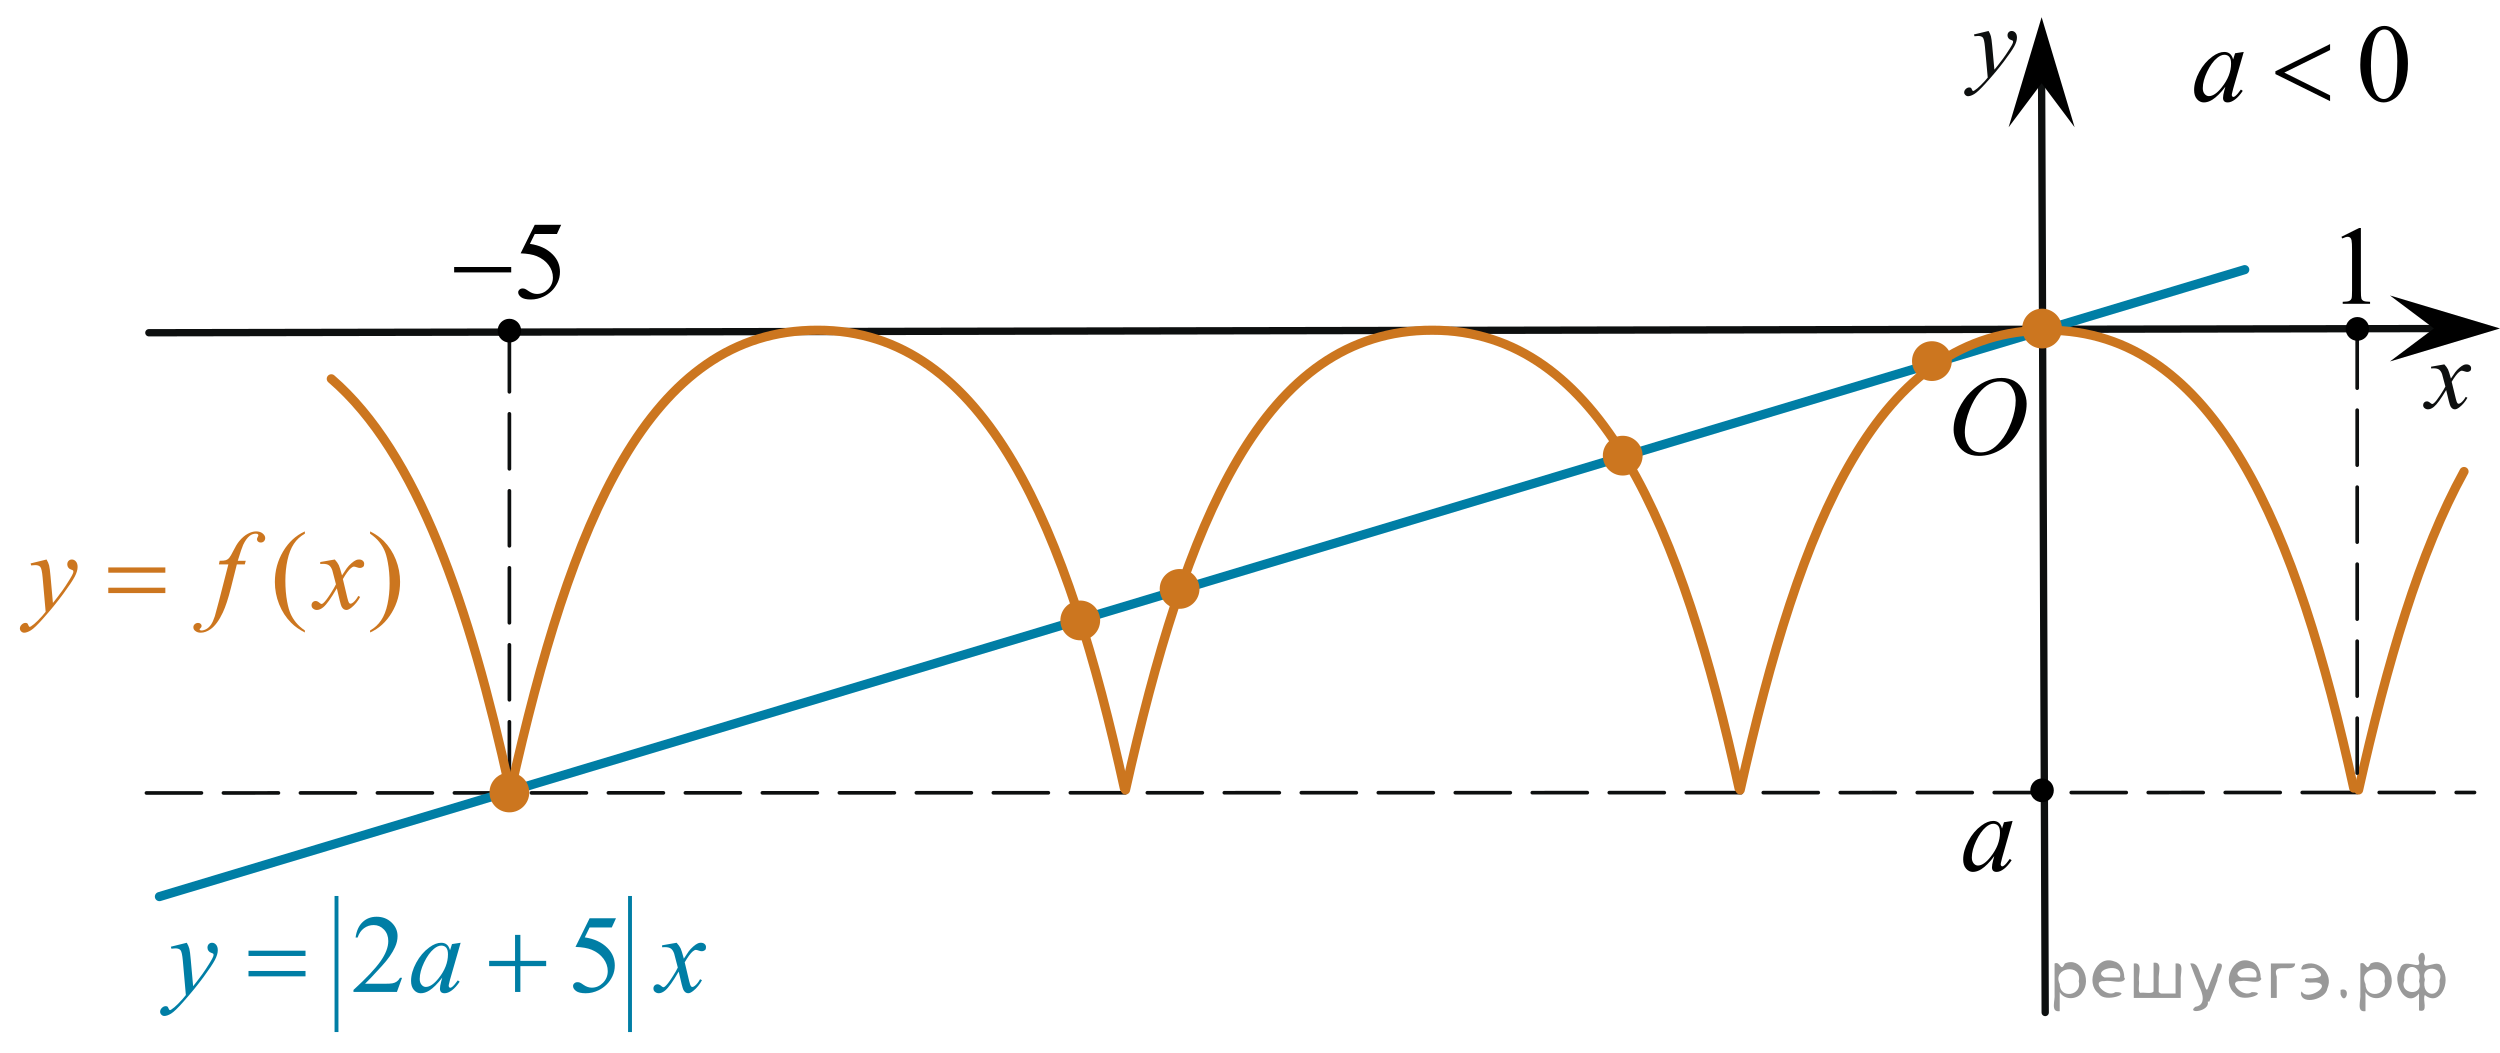 <?xml version="1.0" encoding="utf-8"?>
<!-- Generator: Adobe Illustrator 27.2.0, SVG Export Plug-In . SVG Version: 6.00 Build 0)  -->
<svg version="1.1" id="Слой_1" xmlns="http://www.w3.org/2000/svg" xmlns:xlink="http://www.w3.org/1999/xlink" x="0px" y="0px"
	 width="340.945px" height="143.545px" viewBox="0 0 340.945 143.545" enable-background="new 0 0 340.945 143.545"
	 xml:space="preserve">
<line fill="none" stroke="#0D0F0F" stroke-linecap="round" stroke-linejoin="round" stroke-miterlimit="8" x1="278.921" y1="138.079" x2="278.432" y2="11.588"/>
<g>
	<g>
		<g>
			<defs>
				<rect id="SVGID_1_" x="265.403" y="1.593" width="12.62" height="14.755"/>
			</defs>
			<clipPath id="SVGID_00000016754089107651938110000012842447862554491032_">
				<use xlink:href="#SVGID_1_"  overflow="visible"/>
			</clipPath>
			<g clip-path="url(#SVGID_00000016754089107651938110000012842447862554491032_)">
				<path fill="#0D0F0F" d="M271.198,4.223c0.152,0.255,0.26,0.494,0.317,0.716c0.059,0.223,0.118,0.66,0.178,1.312l0.298,3.249
					c0.271-0.316,0.665-0.818,1.18-1.506c0.249-0.334,0.556-0.79,0.922-1.367c0.222-0.353,0.357-0.6,0.407-0.739
					c0.027-0.07,0.04-0.143,0.04-0.218c0-0.049-0.016-0.088-0.047-0.119c-0.032-0.03-0.114-0.067-0.248-0.109
					c-0.133-0.041-0.243-0.117-0.332-0.229c-0.088-0.112-0.132-0.241-0.132-0.387c0-0.181,0.054-0.326,0.163-0.437
					c0.107-0.11,0.242-0.165,0.405-0.165c0.199,0,0.368,0.08,0.51,0.241c0.14,0.161,0.21,0.382,0.21,0.664
					c0,0.348-0.122,0.745-0.366,1.191c-0.244,0.447-0.714,1.134-1.41,2.058c-0.696,0.925-1.539,1.934-2.528,3.024
					c-0.683,0.754-1.188,1.229-1.519,1.424c-0.33,0.195-0.612,0.294-0.849,0.294c-0.14,0-0.264-0.053-0.368-0.155
					c-0.106-0.104-0.159-0.224-0.159-0.359c0-0.172,0.073-0.328,0.22-0.47c0.147-0.141,0.307-0.211,0.479-0.211
					c0.09,0,0.165,0.02,0.224,0.06c0.036,0.021,0.075,0.085,0.118,0.188s0.082,0.173,0.119,0.208
					c0.021,0.021,0.049,0.033,0.081,0.033c0.026,0,0.073-0.022,0.143-0.066c0.248-0.148,0.537-0.388,0.867-0.713
					c0.435-0.432,0.755-0.784,0.963-1.058l-0.38-4.188c-0.063-0.69-0.158-1.11-0.284-1.262c-0.127-0.149-0.339-0.224-0.638-0.224
					c-0.096,0-0.266,0.013-0.508,0.039l-0.063-0.244L271.198,4.223z"/>
			</g>
		</g>
	</g>
</g>
<line fill="none" stroke="#0D0F0F" stroke-linecap="round" stroke-linejoin="round" stroke-miterlimit="8" x1="20.305" y1="45.38" x2="332.206" y2="44.809"/>
<g>
	<g>
		<g>
			<defs>
				<rect id="SVGID_00000132785082925969290300000008217571992760381060_" x="327.99" y="47.084" width="11.32" height="12.284"/>
			</defs>
			<clipPath id="SVGID_00000017504056850527858990000014305938868737515705_">
				<use xlink:href="#SVGID_00000132785082925969290300000008217571992760381060_"  overflow="visible"/>
			</clipPath>
			<g clip-path="url(#SVGID_00000017504056850527858990000014305938868737515705_)">
				<path fill="#0D0F0F" d="M333.352,49.693c0.221,0.229,0.388,0.458,0.5,0.688c0.081,0.158,0.214,0.574,0.398,1.247l0.595-0.871
					c0.157-0.211,0.349-0.412,0.574-0.604c0.225-0.19,0.423-0.321,0.595-0.393c0.107-0.044,0.227-0.066,0.357-0.066
					c0.193,0,0.349,0.052,0.463,0.152s0.173,0.224,0.173,0.369c0,0.167-0.034,0.281-0.103,0.343
					c-0.126,0.11-0.271,0.165-0.433,0.165c-0.095,0-0.196-0.02-0.304-0.06c-0.212-0.07-0.354-0.105-0.426-0.105
					c-0.108,0-0.236,0.063-0.386,0.186c-0.278,0.229-0.612,0.671-1,1.326l0.555,2.271c0.086,0.348,0.156,0.556,0.216,0.623
					c0.059,0.067,0.117,0.103,0.176,0.103c0.095,0,0.205-0.051,0.331-0.15c0.248-0.202,0.46-0.468,0.636-0.792l0.236,0.119
					c-0.284,0.519-0.646,0.949-1.081,1.293c-0.248,0.192-0.457,0.29-0.629,0.29c-0.252,0-0.452-0.14-0.602-0.416
					c-0.095-0.172-0.291-0.91-0.588-2.218c-0.703,1.192-1.266,1.96-1.688,2.304c-0.274,0.221-0.54,0.33-0.797,0.33
					c-0.181,0-0.346-0.063-0.493-0.191c-0.108-0.097-0.162-0.228-0.162-0.389c0-0.146,0.05-0.268,0.147-0.363
					c0.101-0.097,0.222-0.146,0.365-0.146c0.145,0,0.297,0.07,0.459,0.212c0.117,0.102,0.207,0.151,0.271,0.151
					c0.054,0,0.124-0.035,0.209-0.104c0.212-0.167,0.5-0.528,0.864-1.082c0.364-0.556,0.604-0.955,0.717-1.201
					c-0.279-1.069-0.431-1.634-0.452-1.696c-0.104-0.285-0.239-0.487-0.405-0.605c-0.167-0.119-0.412-0.18-0.737-0.18
					c-0.104,0-0.223,0.005-0.356,0.015v-0.237L333.352,49.693z"/>
			</g>
		</g>
	</g>
</g>
<line fill="none" stroke="#0D0F0F" stroke-width="0.5" stroke-linecap="round" stroke-linejoin="round" stroke-miterlimit="8" stroke-dasharray="7.5,3" x1="19.972" y1="108.142" x2="337.469" y2="108.076"/>
<line fill="none" stroke="#0D0F0F" stroke-width="0.5" stroke-linecap="round" stroke-linejoin="round" stroke-miterlimit="8" stroke-dasharray="7.5,3" x1="69.469" y1="45.938" x2="69.469" y2="107.243"/>
<line fill="none" stroke="#007EA5" stroke-width="1.25" stroke-linecap="round" stroke-linejoin="round" stroke-miterlimit="8" x1="21.744" y1="122.275" x2="306.131" y2="36.775"/>
<path fill="#0D0F0F" d="M221.304,63.8c0.915,0,1.657-0.744,1.657-1.658c0-0.916-0.742-1.658-1.657-1.658
	c-0.917,0-1.66,0.742-1.66,1.658C219.644,63.056,220.387,63.8,221.304,63.8L221.304,63.8z"/>
<path fill="none" stroke="#0D0F0F" stroke-width="0.975" stroke-linecap="round" stroke-linejoin="round" stroke-miterlimit="8" d="
	M221.304,63.8c0.915,0,1.657-0.744,1.657-1.658c0-0.916-0.742-1.658-1.657-1.658c-0.917,0-1.66,0.742-1.66,1.658
	C219.644,63.056,220.387,63.8,221.304,63.8L221.304,63.8z"/>
<path fill="#0D0F0F" d="M278.49,46.514c0.917,0,1.659-0.742,1.659-1.658c0-0.914-0.742-1.657-1.659-1.657
	c-0.915,0-1.657,0.743-1.657,1.657C276.832,45.77,277.575,46.514,278.49,46.514L278.49,46.514z"/>
<path fill="none" stroke="#0D0F0F" stroke-width="0.975" stroke-linecap="round" stroke-linejoin="round" stroke-miterlimit="8" d="
	M278.49,46.514c0.917,0,1.659-0.742,1.659-1.658c0-0.914-0.742-1.657-1.659-1.657c-0.915,0-1.657,0.743-1.657,1.657
	C276.832,45.77,277.575,46.514,278.49,46.514L278.49,46.514z"/>
<path fill="#0D0F0F" d="M160.872,81.972c0.917,0,1.659-0.742,1.659-1.658c0-0.914-0.743-1.657-1.659-1.657
	s-1.659,0.743-1.659,1.657C159.212,81.23,159.956,81.972,160.872,81.972L160.872,81.972z"/>
<path fill="none" stroke="#0D0F0F" stroke-width="0.975" stroke-linecap="round" stroke-linejoin="round" stroke-miterlimit="8" d="
	M160.872,81.972c0.917,0,1.659-0.742,1.659-1.658c0-0.914-0.743-1.657-1.659-1.657s-1.659,0.743-1.659,1.657
	C159.212,81.23,159.956,81.972,160.872,81.972L160.872,81.972z"/>
<path fill="#0D0F0F" d="M147.324,86.272c0.916,0,1.659-0.74,1.659-1.658c0-0.913-0.743-1.657-1.659-1.657
	c-0.917,0-1.659,0.744-1.659,1.657C145.665,85.531,146.408,86.272,147.324,86.272L147.324,86.272z"/>
<path fill="none" stroke="#0D0F0F" stroke-width="0.975" stroke-linecap="round" stroke-linejoin="round" stroke-miterlimit="8" d="
	M147.324,86.272c0.916,0,1.659-0.74,1.659-1.658c0-0.913-0.743-1.657-1.659-1.657c-0.917,0-1.659,0.744-1.659,1.657
	C145.665,85.531,146.408,86.272,147.324,86.272L147.324,86.272z"/>
<path fill="#0D0F0F" d="M69.669,109.442c0.916,0,1.659-0.742,1.659-1.656c0-0.917-0.743-1.658-1.659-1.658
	c-0.917,0-1.659,0.741-1.659,1.658C68.01,108.698,68.752,109.442,69.669,109.442L69.669,109.442z"/>
<path fill="none" stroke="#0D0F0F" stroke-width="0.975" stroke-linecap="round" stroke-linejoin="round" stroke-miterlimit="8" d="
	M69.669,109.442c0.916,0,1.659-0.742,1.659-1.656c0-0.917-0.743-1.658-1.659-1.658c-0.917,0-1.659,0.741-1.659,1.658
	C68.01,108.698,68.752,109.442,69.669,109.442L69.669,109.442z"/>
<path fill="none" stroke="#CC761F" stroke-width="1.25" stroke-linecap="round" stroke-linejoin="round" stroke-miterlimit="8" d="
	M320.994,107.477c-7.766-35.348-18.797-62.444-41.834-62.443c-23.104,0-33.598,25.988-41.834,62.699"/>
<path fill="none" stroke="#CC761F" stroke-width="1.25" stroke-linecap="round" stroke-linejoin="round" stroke-miterlimit="8" d="
	M237.161,107.477c-7.766-35.348-18.797-62.444-41.835-62.443c-23.104,0-33.599,25.988-41.833,62.699"/>
<path fill="none" stroke="#CC761F" stroke-width="1.25" stroke-linecap="round" stroke-linejoin="round" stroke-miterlimit="8" d="
	M153.327,107.477c-7.766-35.348-18.797-62.444-41.834-62.443c-23.104,0-33.599,25.988-41.834,62.699"/>
<path fill="none" stroke="#CC761F" stroke-width="1.25" stroke-linecap="round" stroke-linejoin="round" stroke-miterlimit="8" d="
	M69.494,107.477c-5.468-24.889-12.555-45.687-24.311-55.814"/>
<path fill="none" stroke="#CC761F" stroke-width="1.25" stroke-linecap="round" stroke-linejoin="round" stroke-miterlimit="8" d="
	M336.037,64.306c-6.042,10.963-10.465,25.984-14.378,43.426"/>
<path fill="#0D0F0F" d="M263.47,51.3c0.915,0,1.657-0.744,1.657-1.658c0-0.916-0.742-1.658-1.657-1.658
	c-0.917,0-1.66,0.742-1.66,1.658C261.81,50.556,262.553,51.3,263.47,51.3L263.47,51.3z"/>
<path fill="none" stroke="#0D0F0F" stroke-width="0.975" stroke-linecap="round" stroke-linejoin="round" stroke-miterlimit="8" d="
	M263.47,51.3c0.915,0,1.657-0.744,1.657-1.658c0-0.916-0.742-1.658-1.657-1.658c-0.917,0-1.66,0.742-1.66,1.658
	C261.81,50.556,262.553,51.3,263.47,51.3L263.47,51.3z"/>
<line fill="none" stroke="#0D0F0F" stroke-width="0.5" stroke-linecap="round" stroke-linejoin="round" stroke-miterlimit="8" stroke-dasharray="7.5,3" x1="321.469" y1="45.438" x2="321.469" y2="106.743"/>
<polygon points="331.935,44.794 325.935,40.294 340.945,44.794 325.935,49.294 "/>
<polygon points="278.432,11.351 273.932,17.352 278.432,2.341 282.932,17.352 "/>
<g>
	<g>
		<g>
			<g>
				<g>
					<g>
						<g>
							<defs>
								
									<rect id="SVGID_00000124139422287421454760000013490718559487217331_" x="59.119" y="26.924" width="20.7" height="17.871"/>
							</defs>
							<clipPath id="SVGID_00000158713730878133794950000001679469412411046833_">
								<use xlink:href="#SVGID_00000124139422287421454760000013490718559487217331_"  overflow="visible"/>
							</clipPath>
							<g clip-path="url(#SVGID_00000158713730878133794950000001679469412411046833_)">
								<path d="M76.53,30.657l-0.578,1.255h-3.024l-0.66,1.344c1.309,0.192,2.347,0.677,3.113,1.454
									c0.657,0.67,0.986,1.458,0.986,2.363c0,0.526-0.107,1.014-0.322,1.462s-0.486,0.829-0.811,1.145
									c-0.326,0.315-0.69,0.568-1.09,0.761c-0.568,0.271-1.151,0.405-1.749,0.405
									c-0.603,0-1.042-0.102-1.316-0.306s-0.411-0.43-0.411-0.676c0-0.138,0.057-0.26,0.17-0.365
									c0.113-0.106,0.257-0.159,0.43-0.159c0.128,0,0.241,0.019,0.337,0.06
									c0.096,0.039,0.261,0.14,0.493,0.303c0.371,0.256,0.746,0.384,1.127,0.384
									c0.578,0,1.086-0.218,1.523-0.653c0.438-0.436,0.656-0.967,0.656-1.592c0-0.606-0.195-1.17-0.586-1.694
									c-0.39-0.524-0.929-0.929-1.616-1.215c-0.539-0.222-1.272-0.35-2.201-0.384l1.927-3.891H76.53z"/>
							</g>
						</g>
					</g>
				</g>
			</g>
		</g>
	</g>
	<g>
		<g>
			<g>
				<g>
					<g>
						<g>
							<defs>
								
									<rect id="SVGID_00000124146241002119755860000006852953020611673524_" x="59.119" y="26.924" width="20.7" height="17.871"/>
							</defs>
							<clipPath id="SVGID_00000013912939073499469630000004000481385446421166_">
								<use xlink:href="#SVGID_00000124146241002119755860000006852953020611673524_"  overflow="visible"/>
							</clipPath>
							<g clip-path="url(#SVGID_00000013912939073499469630000004000481385446421166_)">
								<path d="M61.935,36.415h7.783v0.731h-7.783C61.935,37.146,61.935,36.415,61.935,36.415z"/>
							</g>
						</g>
					</g>
				</g>
			</g>
		</g>
	</g>
</g>
<g>
	<g>
		<g>
			<g>
				<g>
					<g>
						<g>
							<g>
								<g>
									<g>
										<g>
											<g>
												<g>
													<g>
														<g>
															<g>
																<g>
																	<g>
																		<g>
																			<g>
																				<g>
																					<g>
																						<g>
																							<defs>
																								
																									<rect id="SVGID_00000016791058816135048130000012105347192072955817_" x="264.841" y="108.977" width="13.744" height="13.938"/>
																							</defs>
																							<clipPath id="SVGID_00000080169939902333961410000014882987231473484430_">
																								<use xlink:href="#SVGID_00000016791058816135048130000012105347192072955817_"  overflow="visible"/>
																							</clipPath>
																							<g clip-path="url(#SVGID_00000080169939902333961410000014882987231473484430_)">
																								<g enable-background="new    ">
																									<path d="M274.474,111.954l-1.44,5.076l-0.163,0.681c-0.015,0.065-0.022,0.12-0.022,0.165
																										c0,0.08,0.024,0.149,0.074,0.21c0.04,0.045,0.089,0.067,0.148,0.067
																										c0.064,0,0.147-0.04,0.251-0.12c0.192-0.144,0.448-0.444,0.768-0.898l0.251,0.18
																										c-0.34,0.519-0.689,0.915-1.048,1.187c-0.359,0.273-0.691,0.408-0.997,0.408
																										c-0.211,0-0.37-0.054-0.476-0.161c-0.106-0.107-0.159-0.263-0.159-0.468
																										c0-0.244,0.054-0.566,0.162-0.966l0.155-0.561c-0.645,0.854-1.238,1.45-1.779,1.789
																										c-0.389,0.245-0.77,0.367-1.144,0.367c-0.359,0-0.669-0.151-0.93-0.453
																										s-0.391-0.717-0.391-1.246c0-0.794,0.235-1.631,0.705-2.512
																										c0.47-0.881,1.066-1.586,1.79-2.115c0.566-0.419,1.1-0.629,1.602-0.629
																										c0.3,0,0.55,0.08,0.749,0.24c0.199,0.159,0.351,0.424,0.454,0.793l0.266-0.854
																										L274.474,111.954z M271.846,112.344c-0.315,0-0.65,0.149-1.004,0.449
																										c-0.502,0.424-0.949,1.053-1.34,1.887c-0.392,0.833-0.587,1.587-0.587,2.261
																										c0,0.339,0.084,0.607,0.251,0.805c0.167,0.197,0.359,0.296,0.576,0.296
																										c0.536,0,1.12-0.402,1.75-1.205c0.842-1.068,1.262-2.164,1.262-3.287
																										c0-0.424-0.081-0.731-0.244-0.921C272.348,112.439,272.126,112.344,271.846,112.344z"/>
																								</g>
																							</g>
																						</g>
																					</g>
																				</g>
																			</g>
																		</g>
																	</g>
																</g>
															</g>
														</g>
													</g>
												</g>
											</g>
										</g>
									</g>
								</g>
							</g>
						</g>
					</g>
				</g>
			</g>
		</g>
	</g>
</g>
<g>
	<g>
		<g>
			<g>
				<g>
					<g>
						<g>
							<g>
								<g>
									<g>
										<g>
											<g>
												<g>
													<g>
														<g>
															<g>
																<g>
																	<g>
																		<g>
																			<g>
																				<g>
																					<g>
																						<g>
																							<g>
																								<defs>
																									
																										<rect id="SVGID_00000106853792171230858120000004029404257418877330_" x="263.457" y="47.984" width="16.511" height="18.146"/>
																								</defs>
																								<clipPath id="SVGID_00000123441423885065403230000006386481923447780765_">
																									<use xlink:href="#SVGID_00000106853792171230858120000004029404257418877330_"  overflow="visible"/>
																								</clipPath>
																								<g clip-path="url(#SVGID_00000123441423885065403230000006386481923447780765_)">
																									<g enable-background="new    ">
																										<path d="M272.982,51.542c0.665,0,1.253,0.146,1.766,0.44c0.512,0.292,0.914,0.725,1.205,1.297
																											c0.29,0.572,0.435,1.166,0.435,1.78c0,1.09-0.311,2.233-0.935,3.43
																											c-0.623,1.197-1.437,2.111-2.441,2.741c-1.005,0.63-2.044,0.944-3.118,0.944
																											c-0.773,0-1.419-0.174-1.939-0.521c-0.52-0.347-0.904-0.806-1.153-1.375
																											c-0.248-0.57-0.373-1.122-0.373-1.657c0-0.95,0.225-1.889,0.676-2.815
																											s0.989-1.702,1.615-2.324c0.625-0.622,1.292-1.101,2.002-1.435S272.184,51.542,272.982,51.542
																											z M272.731,52.023c-0.493,0-0.974,0.124-1.444,0.371c-0.471,0.247-0.938,0.652-1.4,1.215
																											c-0.463,0.561-0.879,1.298-1.248,2.208c-0.453,1.119-0.68,2.177-0.68,3.171
																											c0,0.71,0.18,1.338,0.54,1.886c0.359,0.547,0.911,0.821,1.655,0.821
																											c0.448,0,0.888-0.113,1.319-0.338c0.431-0.225,0.88-0.609,1.348-1.154
																											c0.586-0.685,1.079-1.559,1.478-2.62c0.399-1.062,0.599-2.054,0.599-2.973
																											c0-0.68-0.18-1.281-0.54-1.804C273.997,52.283,273.455,52.023,272.731,52.023z"/>
																									</g>
																								</g>
																							</g>
																						</g>
																					</g>
																				</g>
																			</g>
																		</g>
																	</g>
																</g>
															</g>
														</g>
													</g>
												</g>
											</g>
										</g>
									</g>
								</g>
							</g>
						</g>
					</g>
				</g>
			</g>
		</g>
	</g>
</g>
<ellipse cx="278.491" cy="107.784" rx="1.604" ry="1.621"/>
<ellipse cx="69.469" cy="45.094" rx="1.604" ry="1.621"/>
<circle fill="#CC761F" stroke="#CC761F" stroke-width="0.75" stroke-miterlimit="10" cx="69.469" cy="108.076" r="2.338"/>
<circle fill="#CC761F" stroke="#CC761F" stroke-width="0.75" stroke-miterlimit="10" cx="147.324" cy="84.614" r="2.338"/>
<circle fill="#CC761F" stroke="#CC761F" stroke-width="0.75" stroke-miterlimit="10" cx="160.872" cy="80.315" r="2.338"/>
<circle fill="#CC761F" stroke="#CC761F" stroke-width="0.75" stroke-miterlimit="10" cx="221.303" cy="62.142" r="2.338"/>
<circle fill="#CC761F" stroke="#CC761F" stroke-width="0.75" stroke-miterlimit="10" cx="263.469" cy="49.247" r="2.338"/>
<circle fill="#CC761F" stroke="#CC761F" stroke-width="0.75" stroke-miterlimit="10" cx="278.491" cy="44.809" r="2.338"/>
<ellipse cx="321.497" cy="44.856" rx="1.6" ry="1.62"/>
<g>
	<g>
		<g>
			<g>
				<g>
					<g>
						<g>
							<g>
								<g>
									<g>
										<g>
											<g>
												<defs>
													
														<rect id="SVGID_00000041275249486079595430000016824273333429207988_" x="316.704" y="27.509" width="9.53" height="16.699"/>
												</defs>
												<clipPath id="SVGID_00000078007405253407600160000018363807306070097540_">
													<use xlink:href="#SVGID_00000041275249486079595430000016824273333429207988_"  overflow="visible"/>
												</clipPath>
												<g clip-path="url(#SVGID_00000078007405253407600160000018363807306070097540_)">
													<g enable-background="new    ">
														<path d="M319.319,32.294l2.413-1.203h0.241v8.558c0,0.568,0.023,0.922,0.07,1.062
															c0.046,0.14,0.143,0.246,0.289,0.321c0.146,0.074,0.444,0.117,0.893,0.127v0.276h-3.73V41.158
															c0.468-0.01,0.77-0.051,0.907-0.123c0.137-0.072,0.231-0.17,0.285-0.292s0.081-0.487,0.081-1.095
															v-5.471c0-0.737-0.024-1.211-0.073-1.42c-0.034-0.16-0.096-0.277-0.186-0.352
															c-0.09-0.075-0.199-0.112-0.325-0.112c-0.181,0-0.432,0.077-0.753,0.231L319.319,32.294z"/>
													</g>
												</g>
											</g>
										</g>
									</g>
								</g>
							</g>
						</g>
					</g>
				</g>
			</g>
		</g>
	</g>
</g>
<g>
	<defs>
		<polygon id="SVGID_00000165192692653720621870000012124486327594174887_" points="0,89.919 57.96,89.919 57.96,69.219 
			0,69.219 0,89.919 		"/>
	</defs>
	<clipPath id="SVGID_00000081639866833792013200000000338141777891646910_">
		<use xlink:href="#SVGID_00000165192692653720621870000012124486327594174887_"  overflow="visible"/>
	</clipPath>
	<g clip-path="url(#SVGID_00000081639866833792013200000000338141777891646910_)">
		<path fill="#CC761F" d="M41.577,85.984v0.273c-0.746-0.375-1.369-0.815-1.868-1.319
			c-0.711-0.716-1.26-1.562-1.645-2.534c-0.385-0.974-0.578-1.984-0.578-3.032c0-1.531,0.378-2.929,1.134-4.191
			c0.756-1.263,1.742-2.165,2.957-2.709v0.311c-0.607,0.336-1.107,0.796-1.497,1.379s-0.682,1.321-0.875,2.216
			s-0.289,1.828-0.289,2.802c0,1.058,0.082,2.019,0.245,2.883c0.128,0.683,0.284,1.23,0.467,1.643
			c0.183,0.412,0.429,0.809,0.738,1.19C40.674,85.274,41.077,85.637,41.577,85.984z"/>
		<path fill="#CC761F" d="M50.471,72.782V72.471c0.751,0.371,1.377,0.808,1.875,1.312
			c0.707,0.722,1.252,1.568,1.638,2.539c0.385,0.971,0.578,1.982,0.578,3.035c0,1.532-0.377,2.929-1.13,4.191
			c-0.754,1.263-1.741,2.166-2.961,2.709v-0.273c0.608-0.342,1.108-0.802,1.501-1.383
			c0.393-0.581,0.685-1.319,0.875-2.216c0.19-0.897,0.286-1.832,0.286-2.806c0-1.053-0.082-2.014-0.245-2.884
			c-0.123-0.682-0.278-1.228-0.463-1.638c-0.185-0.41-0.431-0.806-0.737-1.185
			C51.38,73.492,50.975,73.128,50.471,72.782z"/>
	</g>
	<g clip-path="url(#SVGID_00000081639866833792013200000000338141777891646910_)">
		<path fill="#CC761F" d="M6.35,76.303c0.168,0.287,0.284,0.555,0.348,0.805c0.065,0.249,0.128,0.739,0.193,1.471
			l0.326,3.647c0.296-0.355,0.727-0.919,1.29-1.69c0.272-0.376,0.608-0.887,1.008-1.534
			c0.242-0.396,0.39-0.672,0.445-0.83c0.029-0.079,0.044-0.161,0.044-0.245c0-0.054-0.018-0.099-0.052-0.133
			c-0.035-0.035-0.124-0.075-0.271-0.123c-0.145-0.047-0.267-0.133-0.363-0.259
			c-0.096-0.126-0.144-0.271-0.144-0.434c0-0.203,0.06-0.366,0.178-0.489c0.119-0.124,0.267-0.185,0.445-0.185
			c0.217,0,0.402,0.09,0.556,0.271s0.23,0.429,0.23,0.745c0,0.391-0.134,0.836-0.4,1.338
			c-0.267,0.502-0.781,1.272-1.542,2.309c-0.761,1.038-1.682,2.169-2.765,3.394
			c-0.746,0.846-1.299,1.378-1.66,1.598s-0.669,0.33-0.926,0.33c-0.153,0-0.288-0.059-0.404-0.175
			c-0.116-0.116-0.174-0.25-0.174-0.403c0-0.193,0.081-0.368,0.241-0.526s0.335-0.237,0.522-0.237
			c0.099,0,0.181,0.022,0.245,0.066c0.04,0.025,0.083,0.096,0.13,0.212c0.047,0.115,0.09,0.193,0.129,0.233
			c0.025,0.024,0.055,0.037,0.089,0.037c0.03,0,0.082-0.025,0.156-0.074c0.272-0.168,0.588-0.435,0.949-0.801
			c0.475-0.484,0.825-0.88,1.053-1.185l-0.415-4.699c-0.069-0.776-0.173-1.248-0.311-1.416s-0.371-0.252-0.697-0.252
			c-0.103,0-0.289,0.015-0.556,0.044L4.178,76.837L6.35,76.303z"/>
		<path fill="#CC761F" d="M33.515,76.481L33.382,76.97h-1.082l-0.815,3.239c-0.361,1.428-0.724,2.532-1.09,3.313
			c-0.519,1.102-1.077,1.862-1.675,2.282c-0.455,0.321-0.909,0.482-1.364,0.482c-0.297,0-0.549-0.089-0.756-0.267
			c-0.153-0.124-0.23-0.284-0.23-0.482c0-0.158,0.063-0.295,0.189-0.411s0.28-0.174,0.463-0.174
			c0.133,0,0.246,0.042,0.337,0.126c0.092,0.084,0.137,0.18,0.137,0.289c0,0.108-0.052,0.21-0.156,0.304
			c-0.079,0.069-0.119,0.121-0.119,0.155c0,0.045,0.018,0.079,0.052,0.103c0.044,0.035,0.114,0.053,0.207,0.053
			c0.212,0,0.436-0.067,0.671-0.2c0.234-0.134,0.443-0.333,0.626-0.597c0.183-0.265,0.356-0.646,0.519-1.145
			c0.069-0.208,0.254-0.892,0.556-2.053l1.29-5.019h-1.29l0.104-0.489c0.41,0,0.697-0.028,0.86-0.085
			s0.312-0.166,0.448-0.326s0.312-0.461,0.53-0.9c0.291-0.593,0.571-1.053,0.838-1.379
			c0.366-0.44,0.75-0.769,1.152-0.989s0.782-0.33,1.138-0.33c0.376,0,0.677,0.096,0.904,0.285
			c0.228,0.19,0.341,0.397,0.341,0.619c0,0.173-0.057,0.318-0.17,0.438c-0.114,0.118-0.26,0.178-0.438,0.178
			c-0.153,0-0.278-0.045-0.374-0.134c-0.096-0.089-0.144-0.194-0.144-0.318c0-0.079,0.032-0.177,0.097-0.293
			c0.064-0.116,0.096-0.193,0.096-0.233c0-0.069-0.022-0.121-0.067-0.155c-0.064-0.05-0.158-0.074-0.281-0.074
			c-0.311,0-0.591,0.099-0.838,0.296c-0.331,0.263-0.627,0.673-0.889,1.23c-0.134,0.292-0.378,1.016-0.734,2.172
			H33.515z"/>
		<path fill="#CC761F" d="M45.656,76.303c0.242,0.257,0.425,0.514,0.548,0.77c0.089,0.179,0.235,0.645,0.438,1.401
			l0.652-0.979c0.173-0.237,0.383-0.463,0.63-0.678c0.247-0.216,0.464-0.362,0.652-0.441
			c0.119-0.05,0.249-0.074,0.393-0.074c0.212,0,0.382,0.057,0.508,0.171c0.126,0.113,0.189,0.252,0.189,0.415
			c0,0.188-0.037,0.316-0.111,0.385c-0.139,0.124-0.297,0.185-0.475,0.185c-0.103,0-0.215-0.022-0.334-0.066
			c-0.232-0.079-0.388-0.119-0.467-0.119c-0.119,0-0.26,0.069-0.423,0.208c-0.306,0.257-0.672,0.754-1.097,1.489
			l0.607,2.55c0.094,0.391,0.173,0.624,0.237,0.701c0.065,0.076,0.128,0.114,0.193,0.114
			c0.103,0,0.225-0.057,0.363-0.17c0.272-0.228,0.504-0.524,0.697-0.89l0.259,0.134
			c-0.311,0.583-0.707,1.067-1.186,1.452c-0.272,0.218-0.501,0.326-0.69,0.326c-0.276,0-0.497-0.155-0.66-0.467
			c-0.103-0.192-0.318-1.022-0.644-2.49c-0.771,1.339-1.389,2.201-1.853,2.587
			c-0.302,0.247-0.593,0.37-0.875,0.37c-0.197,0-0.378-0.071-0.541-0.215c-0.119-0.108-0.178-0.255-0.178-0.438
			c0-0.163,0.055-0.299,0.163-0.407c0.109-0.108,0.242-0.163,0.4-0.163c0.158,0,0.326,0.079,0.504,0.237
			c0.128,0.113,0.227,0.17,0.296,0.17c0.06,0,0.136-0.039,0.23-0.118c0.232-0.188,0.548-0.593,0.949-1.216
			c0.4-0.622,0.662-1.072,0.786-1.349c-0.307-1.201-0.472-1.836-0.497-1.905
			c-0.114-0.321-0.262-0.549-0.445-0.682c-0.183-0.134-0.452-0.2-0.808-0.2c-0.114,0-0.245,0.005-0.393,0.015
			v-0.267L45.656,76.303z"/>
	</g>
	<g clip-path="url(#SVGID_00000081639866833792013200000000338141777891646910_)">
		<path fill="#CC761F" d="M14.766,77.385h7.783v0.719h-7.783V77.385z M14.766,80.15h7.783v0.734h-7.783V80.15z"/>
	</g>
</g>
<g>
	<defs>
		<polygon id="SVGID_00000149379059372971428520000014965940572202376606_" points="296.326,17.94 332.206,17.94 332.206,0 
			296.326,0 296.326,17.94 		"/>
	</defs>
	<clipPath id="SVGID_00000168086702609518440600000014650886044563141018_">
		<use xlink:href="#SVGID_00000149379059372971428520000014965940572202376606_"  overflow="visible"/>
	</clipPath>
	<g clip-path="url(#SVGID_00000168086702609518440600000014650886044563141018_)">
		<path d="M321.889,8.826c0-1.147,0.173-2.134,0.519-2.962c0.346-0.827,0.805-1.443,1.378-1.849
			c0.445-0.321,0.904-0.482,1.379-0.482c0.771,0,1.463,0.394,2.075,1.179c0.767,0.974,1.149,2.293,1.149,3.958
			c0,1.167-0.168,2.157-0.504,2.973s-0.765,1.407-1.286,1.775s-1.024,0.552-1.509,0.552
			c-0.958,0-1.757-0.565-2.394-1.697C322.158,11.32,321.889,10.17,321.889,8.826z M323.342,9.011
			c0,1.384,0.171,2.513,0.512,3.388c0.281,0.736,0.701,1.105,1.26,1.105c0.267,0,0.544-0.12,0.83-0.359
			c0.287-0.239,0.504-0.642,0.652-1.204c0.228-0.851,0.341-2.049,0.341-3.596c0-1.145-0.118-2.103-0.355-2.869
			c-0.178-0.568-0.408-0.971-0.69-1.208c-0.203-0.163-0.447-0.245-0.733-0.245c-0.337,0-0.636,0.151-0.897,0.452
			c-0.355,0.41-0.598,1.056-0.727,1.935C323.406,7.289,323.342,8.156,323.342,9.011z"/>
	</g>
	<g clip-path="url(#SVGID_00000168086702609518440600000014650886044563141018_)">
		<path d="M305.996,7.084l-1.445,5.025l-0.163,0.675c-0.015,0.065-0.022,0.118-0.022,0.163
			c0,0.079,0.024,0.148,0.074,0.207c0.039,0.045,0.089,0.067,0.148,0.067c0.064,0,0.147-0.04,0.252-0.119
			c0.192-0.144,0.449-0.44,0.77-0.89l0.252,0.178c-0.341,0.515-0.691,0.906-1.053,1.176
			c-0.36,0.269-0.694,0.403-1,0.403c-0.213,0-0.372-0.053-0.478-0.159s-0.159-0.261-0.159-0.463
			c0-0.242,0.055-0.561,0.163-0.957l0.155-0.556c-0.647,0.846-1.242,1.435-1.786,1.772
			c-0.391,0.242-0.773,0.363-1.148,0.363c-0.361,0-0.673-0.149-0.935-0.448s-0.393-0.71-0.393-1.234
			c0-0.785,0.236-1.614,0.708-2.486s1.071-1.57,1.797-2.094c0.568-0.415,1.105-0.623,1.609-0.623
			c0.301,0,0.552,0.079,0.752,0.237s0.352,0.42,0.456,0.785l0.267-0.845L305.996,7.084z M303.357,7.47
			c-0.316,0-0.652,0.148-1.009,0.444c-0.504,0.42-0.952,1.043-1.345,1.868s-0.59,1.571-0.59,2.238
			c0,0.336,0.084,0.602,0.253,0.797c0.167,0.195,0.36,0.293,0.578,0.293c0.538,0,1.124-0.398,1.756-1.193
			c0.846-1.058,1.268-2.143,1.268-3.254c0-0.42-0.081-0.724-0.244-0.912C303.861,7.564,303.639,7.47,303.357,7.47z"
			/>
	</g>
	<g clip-path="url(#SVGID_00000168086702609518440600000014650886044563141018_)">
		<path d="M317.771,6.01V6.824l-6.241,3.077l6.241,3.106v0.786l-7.457-3.691V9.723L317.771,6.01z"/>
	</g>
</g>
<g>
	<defs>
		<polygon id="SVGID_00000155111321799497710850000015253234169894885540_" points="19.134,143.545 99.105,143.545 
			99.105,118.705 19.134,118.705 19.134,143.545 		"/>
	</defs>
	<clipPath id="SVGID_00000134250588416887754470000000518241635482376597_">
		<use xlink:href="#SVGID_00000155111321799497710850000015253234169894885540_"  overflow="visible"/>
	</clipPath>
	
		<line clip-path="url(#SVGID_00000134250588416887754470000000518241635482376597_)" fill="#007EA5" stroke="#007EA5" stroke-width="0.531" stroke-linecap="square" stroke-miterlimit="10" x1="45.891" y1="122.457" x2="45.891" y2="140.483"/>
	
		<line clip-path="url(#SVGID_00000134250588416887754470000000518241635482376597_)" fill="#007EA5" stroke="#007EA5" stroke-width="0.531" stroke-linecap="square" stroke-miterlimit="10" x1="85.92" y1="122.457" x2="85.92" y2="140.483"/>
	<g clip-path="url(#SVGID_00000134250588416887754470000000518241635482376597_)">
		<path fill="#007EA5" d="M54.834,133.345l-0.704,1.935h-5.924v-0.274c1.742-1.591,2.97-2.891,3.681-3.898
			s1.066-1.93,1.066-2.765c0-0.638-0.195-1.161-0.585-1.571c-0.391-0.41-0.857-0.615-1.4-0.615
			c-0.493,0-0.936,0.144-1.329,0.434s-0.683,0.713-0.87,1.27H48.494c0.124-0.914,0.441-1.615,0.952-2.104
			s1.149-0.734,1.914-0.734c0.815,0,1.495,0.263,2.04,0.786c0.546,0.523,0.818,1.142,0.818,1.853
			c0,0.51-0.118,1.019-0.355,1.527c-0.365,0.801-0.957,1.648-1.777,2.542c-1.228,1.345-1.997,2.155-2.303,2.432
			h2.621c0.534,0,0.907-0.019,1.122-0.06c0.215-0.039,0.409-0.119,0.582-0.24s0.323-0.293,0.451-0.516H54.834z"/>
		<path fill="#007EA5" d="M84.009,125.229l-0.578,1.26H80.409l-0.659,1.35c1.309,0.192,2.346,0.679,3.11,1.46
			c0.657,0.672,0.985,1.463,0.985,2.372c0,0.528-0.107,1.018-0.322,1.467c-0.215,0.45-0.485,0.833-0.81,1.149
			c-0.326,0.316-0.69,0.57-1.089,0.764c-0.568,0.272-1.15,0.407-1.748,0.407c-0.603,0-1.04-0.102-1.315-0.308
			s-0.411-0.431-0.411-0.678c0-0.139,0.057-0.261,0.171-0.367c0.113-0.106,0.256-0.159,0.429-0.159
			c0.129,0,0.241,0.019,0.337,0.06c0.097,0.039,0.261,0.141,0.493,0.304c0.37,0.257,0.745,0.385,1.125,0.385
			c0.578,0,1.085-0.219,1.522-0.655c0.436-0.438,0.655-0.97,0.655-1.598c0-0.607-0.195-1.175-0.585-1.701
			c-0.391-0.526-0.929-0.933-1.614-1.219c-0.538-0.223-1.272-0.352-2.2-0.386l1.926-3.906H84.009z"/>
	</g>
	<g clip-path="url(#SVGID_00000134250588416887754470000000518241635482376597_)">
		<path fill="#007EA5" d="M25.473,128.572c0.168,0.287,0.283,0.555,0.348,0.805c0.065,0.249,0.129,0.739,0.192,1.471
			l0.326,3.647c0.296-0.355,0.726-0.919,1.289-1.69c0.272-0.376,0.606-0.887,1.007-1.534
			c0.242-0.396,0.39-0.672,0.444-0.83c0.029-0.079,0.044-0.161,0.044-0.245c0-0.054-0.017-0.099-0.052-0.133
			c-0.034-0.035-0.124-0.075-0.27-0.123c-0.146-0.047-0.267-0.133-0.363-0.259s-0.144-0.271-0.144-0.434
			c0-0.203,0.06-0.366,0.178-0.489c0.118-0.124,0.267-0.185,0.444-0.185c0.218,0,0.402,0.09,0.556,0.271
			s0.23,0.429,0.23,0.745c0,0.391-0.134,0.836-0.4,1.338s-0.779,1.272-1.54,2.309
			c-0.761,1.038-1.681,2.169-2.763,3.394c-0.745,0.846-1.298,1.378-1.658,1.598s-0.669,0.33-0.926,0.33
			c-0.153,0-0.288-0.059-0.403-0.175c-0.116-0.116-0.175-0.25-0.175-0.403c0-0.193,0.081-0.368,0.241-0.526
			s0.334-0.237,0.521-0.237c0.1,0,0.181,0.022,0.245,0.066c0.039,0.025,0.082,0.096,0.129,0.212
			c0.047,0.115,0.091,0.193,0.13,0.233c0.024,0.024,0.055,0.037,0.089,0.037c0.029,0,0.082-0.025,0.155-0.074
			c0.272-0.168,0.588-0.435,0.948-0.801c0.474-0.484,0.824-0.88,1.052-1.185l-0.415-4.699
			c-0.069-0.776-0.173-1.248-0.31-1.416c-0.139-0.168-0.37-0.252-0.696-0.252c-0.103,0-0.289,0.015-0.556,0.044
			l-0.066-0.273L25.473,128.572z"/>
		<path fill="#007EA5" d="M62.82,128.572l-1.444,5.025l-0.163,0.675c-0.015,0.065-0.022,0.118-0.022,0.163
			c0,0.079,0.025,0.148,0.074,0.207c0.04,0.045,0.089,0.067,0.148,0.067c0.064,0,0.148-0.04,0.252-0.119
			c0.192-0.144,0.449-0.44,0.769-0.89l0.252,0.178c-0.341,0.515-0.691,0.906-1.052,1.176
			c-0.36,0.269-0.693,0.403-0.999,0.403c-0.213,0-0.372-0.053-0.478-0.159c-0.105-0.106-0.159-0.261-0.159-0.463
			c0-0.242,0.055-0.561,0.163-0.957l0.155-0.556c-0.646,0.846-1.241,1.435-1.784,1.772
			c-0.391,0.242-0.772,0.363-1.148,0.363c-0.36,0-0.671-0.149-0.933-0.448s-0.393-0.71-0.393-1.234
			c0-0.785,0.235-1.614,0.707-2.486s1.07-1.57,1.796-2.094c0.568-0.415,1.103-0.623,1.607-0.623
			c0.301,0,0.552,0.079,0.752,0.237c0.199,0.158,0.352,0.42,0.455,0.785l0.267-0.845L62.82,128.572z
			 M60.183,128.957c-0.316,0-0.651,0.148-1.007,0.444c-0.504,0.42-0.952,1.043-1.345,1.868
			s-0.589,1.571-0.589,2.238c0,0.336,0.084,0.602,0.252,0.797s0.36,0.293,0.578,0.293
			c0.538,0,1.123-0.398,1.755-1.193c0.844-1.058,1.267-2.143,1.267-3.254c0-0.42-0.082-0.724-0.244-0.912
			C60.687,129.051,60.465,128.957,60.183,128.957z"/>
		<path fill="#007EA5" d="M92.275,128.572c0.242,0.257,0.425,0.514,0.548,0.77c0.089,0.179,0.234,0.645,0.438,1.401
			l0.651-0.979c0.173-0.237,0.383-0.463,0.63-0.678c0.246-0.216,0.464-0.362,0.651-0.441
			c0.118-0.05,0.249-0.074,0.393-0.074c0.212,0,0.381,0.057,0.507,0.171c0.126,0.113,0.19,0.252,0.19,0.415
			c0,0.188-0.037,0.316-0.111,0.385c-0.139,0.124-0.296,0.185-0.474,0.185c-0.103,0-0.215-0.022-0.334-0.066
			c-0.231-0.079-0.388-0.119-0.466-0.119c-0.119,0-0.26,0.069-0.423,0.208c-0.306,0.257-0.671,0.754-1.096,1.489
			l0.607,2.55c0.094,0.391,0.173,0.624,0.237,0.701c0.064,0.076,0.128,0.114,0.192,0.114
			c0.103,0,0.225-0.057,0.362-0.17c0.272-0.228,0.504-0.524,0.696-0.89l0.26,0.134
			c-0.311,0.583-0.706,1.067-1.185,1.452c-0.272,0.218-0.501,0.326-0.689,0.326c-0.276,0-0.496-0.155-0.659-0.467
			c-0.103-0.192-0.318-1.022-0.644-2.49c-0.769,1.339-1.387,2.201-1.852,2.587
			c-0.301,0.247-0.592,0.37-0.873,0.37c-0.198,0-0.378-0.071-0.541-0.215c-0.118-0.108-0.178-0.255-0.178-0.438
			c0-0.163,0.055-0.299,0.163-0.407s0.242-0.163,0.399-0.163c0.158,0,0.326,0.079,0.504,0.237
			c0.128,0.113,0.227,0.17,0.296,0.17c0.06,0,0.136-0.039,0.23-0.118c0.232-0.188,0.549-0.593,0.948-1.216
			c0.4-0.622,0.662-1.072,0.785-1.349c-0.307-1.201-0.472-1.836-0.496-1.905
			c-0.113-0.321-0.262-0.549-0.444-0.682c-0.183-0.134-0.452-0.2-0.808-0.2c-0.113,0-0.244,0.005-0.393,0.015
			v-0.267L92.275,128.572z"/>
	</g>
	<g clip-path="url(#SVGID_00000134250588416887754470000000518241635482376597_)">
		<path fill="#007EA5" d="M33.89,129.654h7.775v0.719h-7.775V129.654z M33.89,132.418h7.775v0.734h-7.775V132.418z"/>
		<path fill="#007EA5" d="M70.241,127.497h0.726v3.543h3.518v0.719h-3.518v3.521H70.241v-3.521h-3.532v-0.719h3.532
			V127.497z"/>
	</g>
</g>
<g style="stroke:none;fill:#000;fill-opacity:0.4" > <path d="m 280.9,135.4 c 0,0.8 0,1.6 0,2.5 -1.3,0.2 -0.6,-1.5 -0.7,-2.3 0,-1.4 0,-2.8 0,-4.2 0.8,-0.4 0.8,1.3 1.4,0.0 2.2,-1.0 3.7,2.2 2.4,3.9 -0.6,1.0 -2.4,1.2 -3.1,0.0 z m 2.6,-1.6 c 0.5,-2.5 -3.7,-1.9 -2.6,0.4 0.0,2.1 3.1,1.6 2.6,-0.4 z" /> <path d="m 289.8,133.5 c -0.4,0.8 -1.9,0.1 -2.8,0.3 -2.0,-0.1 0.3,2.4 1.5,1.5 2.5,0.0 -1.4,1.6 -2.3,0.2 -1.9,-1.5 -0.3,-5.3 2.1,-4.4 0.9,0.2 1.4,1.2 1.4,2.2 z m -0.7,-0.2 c 0.6,-2.3 -4.0,-1.0 -2.1,0.0 0.7,0 1.4,-0.0 2.1,-0.0 z" /> <path d="m 294.7,135.5 c 0.6,0 1.3,0 2.0,0 0,-1.3 0,-2.7 0,-4.1 1.3,-0.2 0.6,1.5 0.7,2.3 0,0.8 0,1.6 0,2.4 -2.1,0 -4.2,0 -6.4,0 0,-1.5 0,-3.1 0,-4.7 1.3,-0.2 0.6,1.5 0.7,2.3 0.1,0.5 -0.2,1.6 0.2,1.7 0.5,-0.1 1.6,0.2 1.8,-0.2 0,-1.3 0,-2.6 0,-3.9 1.3,-0.2 0.6,1.5 0.7,2.3 0,0.5 0,1.1 0,1.7 z" /> <path d="m 301.1,136.6 c 0.3,1.4 -3.0,1.7 -1.7,0.7 1.5,-0.2 1.0,-1.9 0.5,-2.8 -0.4,-1.0 -0.8,-2.0 -1.2,-3.1 1.2,-0.2 1.2,1.4 1.7,2.2 0.2,0.2 0.4,1.9 0.7,1.2 0.4,-1.1 0.9,-2.2 1.3,-3.4 1.4,-0.2 0.0,1.5 -0.0,2.3 -0.3,0.9 -0.7,1.9 -1.1,2.9 z" /> <path d="m 308.4,133.5 c -0.4,0.8 -1.9,0.1 -2.8,0.3 -2.0,-0.1 0.3,2.4 1.5,1.5 2.5,0.0 -1.4,1.6 -2.3,0.2 -1.9,-1.5 -0.3,-5.3 2.1,-4.4 0.9,0.2 1.4,1.2 1.4,2.2 z m -0.7,-0.2 c 0.6,-2.3 -4.0,-1.0 -2.1,0.0 0.7,0 1.4,-0.0 2.1,-0.0 z" /> <path d="m 309.7,136.1 c 0,-1.5 0,-3.1 0,-4.7 1.1,0 2.2,0 3.3,0 0.0,1.5 -3.3,-0.4 -2.5,1.8 0,0.9 0,1.9 0,2.9 -0.2,0 -0.5,0 -0.7,0 z" /> <path d="m 313.9,135.2 c 0.7,1.4 4.2,-0.8 2.1,-1.2 -0.5,-0.1 -2.2,0.3 -1.5,-0.6 1.0,0.1 3.1,0.0 1.4,-1.2 -0.6,-0.7 -2.8,0.8 -1.8,-0.6 2.0,-0.9 4.2,1.2 3.3,3.2 -0.2,1.5 -3.5,2.3 -3.6,0.7 l 0,-0.1 0,-0.0 0,0 z" /> <path d="m 319.2,135.0 c 1.6,-0.5 0.6,2.3 -0.0,0.6 -0.0,-0.2 0.0,-0.4 0.0,-0.6 z" /> <path d="m 322.6,135.4 c 0,0.8 0,1.6 0,2.5 -1.3,0.2 -0.6,-1.5 -0.7,-2.3 0,-1.4 0,-2.8 0,-4.2 0.8,-0.4 0.8,1.3 1.4,0.0 2.2,-1.0 3.7,2.2 2.4,3.9 -0.6,1.0 -2.4,1.2 -3.1,0.0 z m 2.6,-1.6 c 0.5,-2.5 -3.7,-1.9 -2.6,0.4 0.0,2.1 3.1,1.6 2.6,-0.4 z" /> <path d="m 327.9,133.7 c -0.8,1.9 2.7,2.3 2.0,0.1 0.6,-2.4 -2.3,-2.7 -2.0,-0.1 z m 2.0,4.2 c 0,-0.8 0,-1.6 0,-2.4 -1.8,2.2 -3.8,-1.7 -2.6,-3.3 0.4,-1.8 3.0,0.3 2.6,-1.1 -0.4,-1.1 0.9,-1.8 0.8,-0.3 -0.7,2.2 2.1,-0.6 2.4,1.4 1.2,1.6 -0.3,5.2 -2.4,3.5 -0.4,0.6 0.6,2.5 -0.8,2.1 z m 2.8,-4.2 c 0.8,-1.9 -2.7,-2.3 -2.0,-0.1 -0.6,2.4 2.3,2.7 2.0,0.1 z" /> </g></svg>

<!--File created and owned by https://sdamgia.ru. Copying is prohibited. All rights reserved.-->
